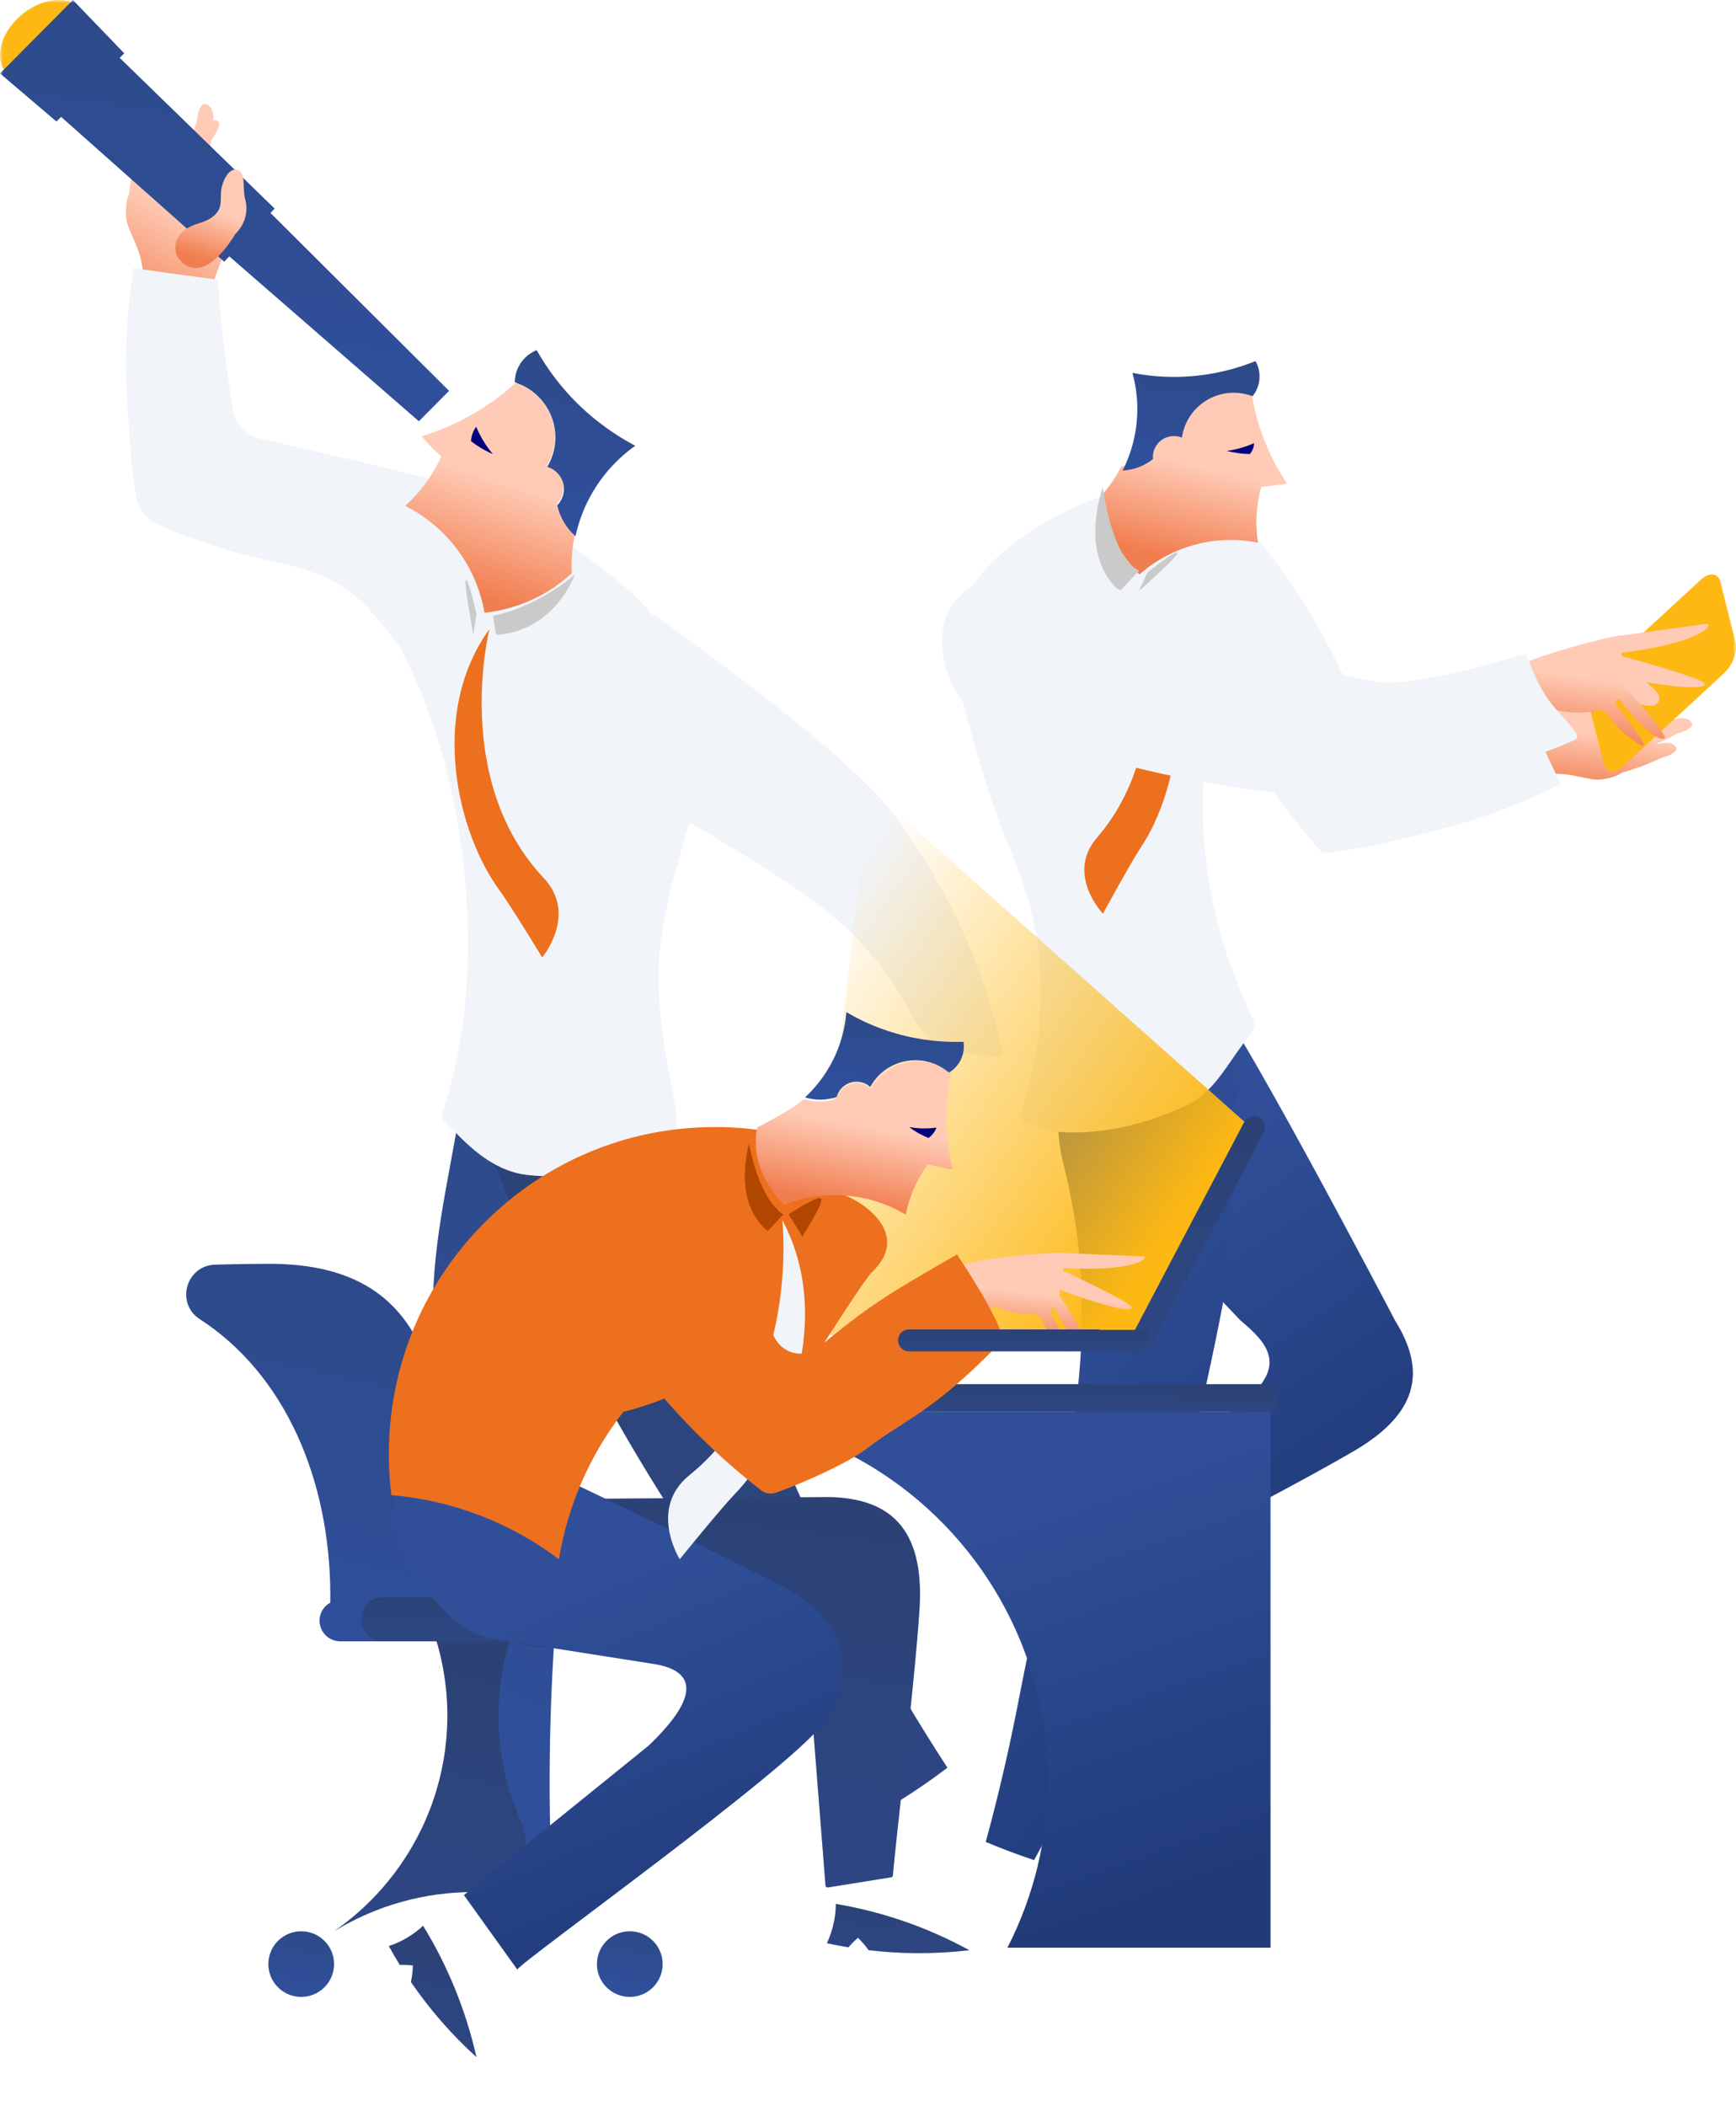 <svg width="277" height="336" viewBox="0 0 277 336" fill="none" xmlns="http://www.w3.org/2000/svg">
<mask id="mask0_873_1329" style="mask-type:luminance" maskUnits="userSpaceOnUse" x="0" y="0" width="277" height="348">
<path d="M277 0H0V347.345H277V0Z" fill="white"/>
</mask>
<g mask="url(#mask0_873_1329)">
<path d="M25.587 34.909C25.587 34.909 24.285 24.517 27.664 23.052C31.297 21.476 33.783 18.562 34.773 19.325C35.694 20.034 32.914 24.006 29.898 26.392C27.881 27.989 29.693 34.47 28.103 34.504C27.249 34.502 26.4 34.639 25.587 34.909Z" fill="url(#paint0_linear_873_1329)"/>
<path d="M23.83 21.367C24.356 21.911 24.474 23.026 24.364 24.36C24.969 21.964 25.568 20.198 25.568 20.198C25.568 20.198 25.851 16.136 27.548 17.898C29.245 19.659 26.578 27.426 26.662 29.177C26.668 29.388 26.663 29.598 26.647 29.808C28.685 29.72 30.727 29.8 32.751 30.048C33.766 31.147 34.637 32.367 35.343 33.678C35.343 33.678 39.419 33.468 36.553 38.958C32.011 47.672 31.983 57.6 31.983 57.6C31.983 57.6 23.008 46.827 22.824 43.592C22.624 40.085 20.796 37.469 20.249 35.407C19.977 34.402 20.058 31.877 20.608 30.922C20.828 28.475 21.248 26.049 21.86 23.667C21.86 23.667 22.133 19.605 23.83 21.367Z" fill="url(#paint1_linear_873_1329)"/>
<path d="M252.533 114.667C252.533 114.667 257.903 112.36 259.492 112.12C261.08 111.881 267.593 108.131 269.468 109.325C271.343 110.519 267.746 111.493 267.746 111.493C267.746 111.493 254.306 119.145 252.533 114.667Z" fill="url(#paint2_linear_873_1329)"/>
<path d="M253.515 117.818C253.515 117.818 263.452 117.195 264.177 113.81C264.959 110.171 267.206 107.356 266.304 106.576C265.469 105.847 262.293 109.118 260.638 112.33C259.532 114.476 253.147 113.949 253.415 115.416C253.578 116.207 253.612 117.018 253.515 117.818Z" fill="url(#paint3_linear_873_1329)"/>
<path d="M266.946 118.721C266.358 118.357 265.322 118.458 264.121 118.782C266.201 117.822 267.71 116.983 267.71 116.983C267.71 116.983 271.366 116.014 269.458 114.827C267.55 113.64 260.935 117.371 259.321 117.607C259.128 117.638 258.937 117.68 258.748 117.732C258.471 115.917 258.04 114.129 257.459 112.387C256.274 111.685 255.006 111.133 253.682 110.744C253.682 110.744 253.154 107.116 248.644 110.609C241.491 116.161 232.435 117.94 232.435 117.94L236.003 127.418C236.003 127.418 243.84 123.955 246.823 123.545C250.059 123.101 252.766 124.251 254.747 124.373C255.711 124.436 258.001 123.915 258.775 123.263C260.97 122.634 263.11 121.835 265.177 120.872C265.177 120.872 268.854 119.909 266.946 118.721Z" fill="url(#paint4_linear_873_1329)"/>
<path d="M249.038 125.093C238.312 130.224 233.16 131.567 222.662 134.07C218.852 134.977 214.996 135.671 211.111 136.145C207.35 131.997 203.922 127.551 200.858 122.851C197.528 117.735 194.643 112.335 192.238 106.713C187.987 96.779 189.803 72.316 191.477 76.378C191.612 76.363 191.745 76.344 191.879 76.323C203.79 87.798 212.857 101.954 218.342 117.642C228.848 115.489 233.335 115.202 243.283 112.687C244.036 114.56 248.176 123.26 249.038 125.093Z" fill="#F1F4F9"/>
<path d="M21.276 42.764C19.656 54.559 19.94 59.891 20.74 70.686C20.944 73.445 21.255 76.191 21.675 78.925C21.837 79.986 22.267 80.988 22.924 81.837C23.581 82.686 24.444 83.354 25.43 83.777C29.499 85.516 33.674 86.996 37.93 88.208C43.824 89.882 49.985 90.199 55.676 94.301C62.269 99.055 65.007 108.304 70.694 106.154C75.508 104.33 78.417 78.784 73.415 77.566C62.625 74.943 53.546 72.613 41.695 70.06C40.482 69.798 39.38 69.166 38.542 68.25C37.705 67.335 37.172 66.182 37.019 64.95C36.102 57.561 35.269 53.096 34.752 44.572C32.749 44.409 23.268 43.05 21.276 42.764Z" fill="#F1F4F9"/>
<path d="M183.099 195.096L197.923 210.624L197.948 210.647C202.685 214.637 206.621 218.837 194.662 226.255C194.59 226.298 194.521 226.346 194.454 226.398L174.01 242.779C173.976 242.806 173.948 242.84 173.927 242.879C173.907 242.918 173.894 242.961 173.891 243.005C173.887 243.049 173.893 243.094 173.907 243.135C173.923 243.177 173.945 243.215 173.975 243.247L180.554 250.371C180.603 250.425 180.668 250.459 180.739 250.47C180.811 250.48 180.883 250.465 180.945 250.427C183.602 248.839 206.609 237.003 216.165 231.39C226.995 225.026 227.193 218.033 222.616 210.679C222.616 210.679 195.102 158.052 192.548 157.966C189.471 157.85 166.225 162.011 177.788 187.674C178.038 188.214 182.684 194.661 183.099 195.096Z" fill="url(#paint5_linear_873_1329)"/>
<path d="M195.022 208.484C188.803 240.677 180.048 269.565 164.999 296.727C162.378 295.848 159.808 294.881 157.287 293.825C159.297 286.458 161.038 278.962 162.513 271.336C168.898 238.287 177.138 215.096 169.688 185.709C166.491 173.111 173.553 167.492 176.235 165.163C177.563 164.016 180.054 162.427 182.971 160.874C189.686 157.301 197.718 162.396 197.477 170.045C197.037 183.479 196.57 200.484 195.022 208.484Z" fill="url(#paint6_linear_873_1329)"/>
<path d="M175.652 79.235C186.94 75.877 198.787 77.411 200.794 88.993C201.099 90.746 201.05 92.3 200.455 93.46C200.152 94.049 199.353 96.778 199.067 97.374C189.095 118.153 189.72 141.743 199.964 162.598C200.112 162.904 200.176 163.245 200.147 163.585C200.118 163.924 199.998 164.249 199.799 164.526V164.537C199.349 165.168 198.889 165.798 198.417 166.426C195.805 169.872 193.605 174.219 189.584 176.192C181.215 180.295 173.078 181.108 167.846 180.452C166.031 180.232 164.29 179.604 162.752 178.616C163.63 174.208 165.783 168.426 165.978 161.754C166.257 152.33 165.512 146.903 162.172 137.925C161.875 137.132 161.606 136.327 161.244 135.558C159.213 131.234 154.922 118.457 152.392 106.33C149.016 90.13 171.216 80.555 175.652 79.235Z" fill="#F1F4F9"/>
<path d="M201.25 77.648C200.45 80.553 200.268 83.593 200.715 86.573C199.353 86.293 197.965 86.146 196.574 86.133C191.138 86.085 185.878 88.046 181.81 91.636C178.445 88.257 176.278 83.878 175.637 79.163C176.939 77.727 178.043 76.123 178.918 74.396C180.701 74.314 182.411 73.673 183.804 72.563C183.755 72.072 183.816 71.576 183.985 71.112C184.176 70.578 184.5 70.101 184.927 69.726C185.354 69.351 185.869 69.089 186.425 68.967C187.048 68.826 187.698 68.866 188.299 69.081C188.351 69.1 188.403 69.118 188.453 69.141C188.534 68.591 188.669 68.05 188.857 67.526C189.229 66.49 189.802 65.536 190.544 64.72C191.286 63.904 192.183 63.241 193.182 62.77C194.181 62.299 195.264 62.029 196.368 61.974C197.473 61.919 198.577 62.082 199.618 62.452L199.699 62.481C199.699 62.541 199.716 62.604 199.726 62.664C200.13 65.374 200.851 68.028 201.872 70.571C202.229 71.456 202.62 72.324 203.045 73.177C203.319 73.73 203.609 74.277 203.915 74.812C204.361 75.604 204.838 76.378 205.347 77.134C203.992 77.385 202.625 77.556 201.25 77.648Z" fill="url(#paint7_linear_873_1329)"/>
<path d="M200.688 61.737C200.498 62.271 200.218 62.77 199.862 63.211L199.805 63.189C199.77 63.118 199.736 63.048 199.704 62.982L199.728 63.166L199.648 63.137C198.616 62.767 197.522 62.605 196.427 62.66C195.333 62.714 194.26 62.984 193.269 63.454C192.279 63.924 191.39 64.585 190.655 65.4C189.919 66.214 189.351 67.166 188.983 68.2C188.797 68.723 188.662 69.262 188.582 69.811C188.533 69.789 188.481 69.77 188.429 69.751C187.834 69.537 187.19 69.497 186.573 69.638C186.022 69.76 185.511 70.02 185.087 70.395C184.665 70.769 184.344 71.245 184.154 71.778C183.987 72.241 183.926 72.736 183.975 73.226C182.594 74.333 180.899 74.973 179.133 75.055C179.36 74.606 179.572 74.142 179.77 73.671C179.865 73.447 179.954 73.222 180.04 72.997C181.339 69.604 181.764 65.939 181.278 62.339C181.149 61.376 180.954 60.423 180.696 59.486C181.687 59.676 182.677 59.825 183.667 59.931L183.814 59.945C186.184 60.185 188.573 60.181 190.943 59.933C192.988 59.719 195.012 59.323 196.988 58.752C197.79 58.523 198.583 58.264 199.365 57.974C199.691 57.854 200.015 57.73 200.337 57.6C200.687 58.224 200.899 58.917 200.96 59.63C201.02 60.344 200.928 61.062 200.688 61.737Z" fill="url(#paint8_linear_873_1329)"/>
<path d="M199.894 71.685C199.778 71.953 199.62 72.205 199.421 72.436C198.172 72.402 196.932 72.233 195.735 71.933C197.261 71.717 198.737 71.298 200.104 70.691C200.101 71.03 200.03 71.366 199.894 71.685Z" fill="#00007F"/>
<path d="M178.718 94.255L181.754 91.047C177.335 88.963 175.954 77.673 175.954 77.673C172.137 89.945 178.718 94.255 178.718 94.255Z" fill="#CACACA"/>
<path d="M181.319 95.127C181.319 95.127 188.625 117.855 175.035 133.625C169.992 139.47 175.985 145.745 175.985 145.745C175.985 145.745 180.511 137.451 182.113 135.043C188.039 126.141 191.684 107.578 181.319 95.127Z" fill="#ED701E"/>
<path d="M183.072 91.327L181.754 94.255C181.754 94.255 188.236 88.564 187.854 88.175C187.472 87.787 183.072 91.327 183.072 91.327Z" fill="#CACACA"/>
<path d="M253.495 112.242L255.886 121.835C256.253 123.302 257.658 123.469 259.026 122.209L275.099 107.387C276.466 106.116 277.278 103.917 276.912 102.447L274.52 92.857C274.155 91.39 272.749 91.221 271.38 92.482L255.31 107.292C253.939 108.564 253.129 110.775 253.495 112.242Z" fill="#FDB813"/>
<path d="M248.196 109.942C248.428 111.996 250.952 113.808 254.396 111.39C257.84 108.971 259.009 110.593 260.332 111.576C261.653 112.561 264.247 113.158 264.702 111.746C265.157 110.334 263.092 109.548 261.933 107.926C259.971 105.185 256.782 105.779 256.782 105.779C256.782 105.779 247.559 104.284 248.196 109.942Z" fill="url(#paint9_linear_873_1329)"/>
<path d="M272.47 99.491L258.518 101.406C258.253 101.258 251.95 102.768 246.896 104.423C245.401 104.914 244.015 105.415 242.927 105.89C239.033 107.457 233.756 109.983 234.21 112.022C234.906 115.123 244.166 120.436 244.166 120.436L244.463 119.662C244.463 119.662 245.902 115.645 247.698 113.108C248.853 113.45 250.048 113.635 251.251 113.66C253.102 113.707 254.516 113.529 255.59 113.209C256.254 113.677 256.82 114.272 257.254 114.96C258.12 116.424 261.902 119.309 262.331 118.942C262.651 118.667 259.342 114.334 257.65 112.163C257.888 111.959 258.101 111.726 258.28 111.468L258.613 111.89C264.184 118.952 265.641 117.791 265.641 117.791C266.174 117.237 259.346 109.62 259.346 109.62C259.346 109.62 259.169 109.487 258.905 109.298C258.899 109.086 258.877 108.874 258.839 108.664C258.814 108.493 258.796 108.32 258.787 108.146C268.941 110.087 273.088 109.886 271.741 108.842C270.592 107.958 262.251 105.605 258.752 104.643C258.752 104.47 258.752 104.297 258.752 104.127C270.623 102.687 273.383 99.903 272.47 99.491Z" fill="url(#paint10_linear_873_1329)"/>
<path d="M154.792 113.131C164.444 119.074 193.079 126.32 207.11 126.53C227.649 126.86 242.446 121.886 251.258 118.051C251.349 118.01 251.43 117.949 251.495 117.874C251.56 117.798 251.608 117.71 251.634 117.614C251.661 117.519 251.666 117.418 251.65 117.319C251.634 117.221 251.596 117.128 251.54 117.046C250.659 115.704 249.292 114.251 247.967 112.771C245.305 109.809 243.576 104.332 243.576 104.332C243.576 104.332 240.729 105.037 240.574 105.084C238.645 105.661 225.092 109.637 219.804 108.791C201.624 105.885 175.469 90.253 165.594 90.776C142.723 91.999 151.32 110.994 154.792 113.131Z" fill="#F1F4F9"/>
<path d="M31.231 36.654C31.231 36.654 32.645 30.298 32.559 28.519C32.474 26.74 35.259 18.827 33.489 17.033C31.718 15.239 31.411 19.373 31.411 19.373C31.411 19.373 25.738 35.667 31.231 36.654Z" fill="url(#paint11_linear_873_1329)"/>
<path d="M69.098 207.235C68.449 240.219 72.546 272.065 80.695 301.964C83.185 301.651 85.652 301.242 88.094 300.736C87.724 293.064 87.615 285.323 87.766 277.512C88.497 240.583 95.118 205.311 106.606 172.8C100.546 174.218 94.333 174.865 88.112 174.725C82.426 174.599 79.281 174.317 73.951 172.963C72.554 184.354 69.331 195.468 69.098 207.235Z" fill="url(#paint12_linear_873_1329)"/>
<path d="M74.274 173.11C89.543 217.249 113.496 256.233 143.724 287.127C146.272 285.534 148.754 283.819 151.17 281.984C130.415 250.13 114.979 213.322 106.359 173.375C106.341 173.281 106.305 173.192 106.252 173.113C106.199 173.034 106.131 172.967 106.052 172.915C105.973 172.863 105.883 172.827 105.79 172.811C105.697 172.794 105.602 172.797 105.509 172.818C99.712 174.246 93.754 174.901 87.787 174.768C83.239 174.671 78.712 174.116 74.274 173.11Z" fill="url(#paint13_linear_873_1329)"/>
<path d="M74.274 173.11C89.543 217.249 113.496 256.233 143.724 287.127C146.272 285.534 148.754 283.819 151.17 281.984C130.415 250.13 114.979 213.322 106.359 173.375C106.341 173.281 106.305 173.192 106.252 173.113C106.199 173.034 106.131 172.967 106.052 172.915C105.973 172.863 105.883 172.827 105.79 172.811C105.697 172.794 105.602 172.797 105.509 172.818C99.712 174.246 93.754 174.901 87.787 174.768C83.239 174.671 78.712 174.116 74.274 173.11Z" fill="#242424" fill-opacity="0.2"/>
<path d="M10.812 10.486C14.045 7.6 14.954 3.496 12.843 1.32C10.732 -0.857 6.401 -0.282 3.169 2.604C-0.064 5.49 -0.973 9.595 1.138 11.771C3.249 13.948 7.58 13.373 10.812 10.486Z" fill="#FDB813"/>
<path d="M71.653 62.347L43.157 33.972L43.821 33.272L19.1 9.23L19.824 8.502L11.634 0L0 11.719L9.01 19.385L9.749 18.641L35.776 41.749L36.588 40.895L66.834 67.2L71.653 62.347Z" fill="url(#paint14_linear_873_1329)"/>
<path d="M68.652 77.673C68.631 77.709 59.136 95.746 62.94 101.437C63.317 101.999 64.507 104.646 64.813 105.246C74.479 124.29 78.303 155.437 70.462 177.827C70.223 178.506 72.225 180.163 72.778 180.737C75.833 183.929 79.523 186.891 84.055 187.419C96.636 188.886 99.684 182.491 104.896 181.202C107.943 180.451 108.005 180.557 108.005 180.557C108.097 176.268 106.988 173.444 105.99 166.689C104.582 157.151 104.687 151.55 106.99 142.034C107.193 141.195 107.41 140.357 107.643 139.519C108.352 136.973 109.296 133.486 110.407 129.755C114.311 116.628 110.139 102.399 99.665 93.589C82.229 78.934 71.68 78.094 68.652 77.673Z" fill="#F1F4F9"/>
<path d="M79.163 101.236L78.644 98.242C86.159 96.665 91.751 91.636 91.751 91.636C87.581 101.474 79.163 101.236 79.163 101.236Z" fill="#CACACA"/>
<path d="M78.091 100.364C78.091 100.364 72.028 124.444 86.759 140.061C92.231 145.859 86.516 152.727 86.516 152.727C86.516 152.727 81.425 144.351 79.654 141.948C73.113 133.027 68.304 113.923 78.091 100.364Z" fill="#ED701E"/>
<path d="M76.022 97.956L75.529 101.236C75.529 101.236 73.914 92.63 74.349 92.511C74.784 92.391 76.022 97.956 76.022 97.956Z" fill="#CACACA"/>
<path d="M70.391 72.816C69.061 75.802 67.11 78.484 64.662 80.689C66.02 81.378 67.308 82.193 68.507 83.124C73.187 86.762 76.324 91.972 77.311 97.746C82.533 97.182 87.426 94.965 91.246 91.43C91.13 89.337 91.3 87.24 91.751 85.192C90.285 83.915 89.268 82.216 88.847 80.34C89.232 79.957 89.526 79.496 89.706 78.988C89.911 78.408 89.963 77.786 89.856 77.181C89.749 76.576 89.487 76.008 89.095 75.529C88.66 74.994 88.08 74.59 87.421 74.365C87.364 74.344 87.308 74.326 87.249 74.311C87.562 73.793 87.822 73.246 88.023 72.678C88.834 70.408 88.691 67.914 87.627 65.747C86.561 63.579 84.662 61.915 82.346 61.12L82.257 61.091L82.108 61.226C79.881 63.232 77.423 64.976 74.784 66.425C73.867 66.928 72.93 67.395 71.975 67.825C71.356 68.102 70.73 68.364 70.098 68.611C69.166 68.975 68.22 69.302 67.261 69.592C68.239 70.726 69.283 71.803 70.391 72.816Z" fill="url(#paint15_linear_873_1329)"/>
<path d="M82.453 59.166C82.243 59.755 82.137 60.375 82.139 60.999L82.205 61.022L82.44 60.91L82.29 61.05L82.38 61.08C83.534 61.479 84.597 62.099 85.509 62.906C86.421 63.712 87.164 64.688 87.694 65.778C88.225 66.868 88.533 68.05 88.602 69.258C88.671 70.466 88.498 71.676 88.094 72.818C87.891 73.395 87.63 73.95 87.315 74.475C87.374 74.491 87.431 74.509 87.487 74.53C88.151 74.759 88.734 75.169 89.171 75.713C89.564 76.201 89.826 76.779 89.931 77.393C90.037 78.008 89.982 78.639 89.773 79.227C89.592 79.743 89.297 80.212 88.909 80.6C89.334 82.506 90.356 84.231 91.831 85.527C91.951 84.985 92.087 84.442 92.245 83.899C92.322 83.641 92.401 83.386 92.484 83.132C93.73 79.326 95.923 75.891 98.864 73.145C99.65 72.411 100.485 71.729 101.363 71.105C100.367 70.581 99.404 70.018 98.475 69.415L98.337 69.327C96.109 67.89 94.036 66.232 92.149 64.378C90.525 62.774 89.046 61.031 87.731 59.17C87.195 58.418 86.689 57.644 86.214 56.847C86.012 56.52 85.819 56.19 85.631 55.855C84.893 56.15 84.228 56.599 83.679 57.17C83.131 57.741 82.713 58.422 82.453 59.166Z" fill="url(#paint16_linear_873_1329)"/>
<path d="M75.372 69.246C75.247 69.606 75.172 69.982 75.148 70.364C76.222 71.208 77.397 71.905 78.644 72.436C77.539 71.139 76.641 69.665 75.984 68.073C75.72 68.426 75.513 68.823 75.372 69.246Z" fill="#00007F"/>
<path d="M105.053 98.498C107.284 100.274 135.141 119.772 142.76 130.105C153.897 145.222 158.063 158.981 159.894 167.657C159.913 167.747 159.913 167.84 159.893 167.93C159.872 168.02 159.832 168.105 159.775 168.178C159.718 168.251 159.646 168.31 159.563 168.352C159.481 168.393 159.39 168.416 159.297 168.42C157.826 168.499 156.031 168.281 154.229 168.103C152.415 167.923 150.675 167.292 149.17 166.266C147.665 165.241 146.442 163.855 145.614 162.235L145.513 162.038C143.125 157.35 140.033 153.055 136.343 149.3C124.542 137.356 98.433 126.848 94.223 118.825C83.365 98.17 102.155 96.196 105.053 98.498Z" fill="#F1F4F9"/>
<path d="M28.785 41.603C27.333 40.088 27.53 36.885 31.611 35.662C35.692 34.44 35.177 32.461 35.255 30.762C35.333 29.062 36.523 26.585 37.923 27.132C39.323 27.678 38.609 29.846 39.132 31.826C40.017 35.173 37.519 37.36 37.519 37.36C37.519 37.36 32.789 45.775 28.785 41.603Z" fill="url(#paint17_linear_873_1329)"/>
<path d="M127.577 212.946L181.178 212.901L199.23 179.532L138.624 125.673L134.323 164.757L127.577 212.946Z" fill="url(#paint18_linear_873_1329)"/>
<path d="M83.192 290.724C85.548 295.969 81.615 301.846 75.819 301.815H75.588C67.716 301.804 59.996 303.971 53.303 308.073C60.704 302.936 66.256 295.595 69.15 287.119C72.044 278.643 72.13 269.474 69.395 260.946H81.543C78.406 270.739 78.993 281.329 83.192 290.724Z" fill="url(#paint19_linear_873_1329)"/>
<path d="M83.192 290.724C85.548 295.969 81.615 301.846 75.819 301.815H75.588C67.716 301.804 59.996 303.971 53.303 308.073C60.704 302.936 66.256 295.595 69.15 287.119C72.044 278.643 72.13 269.474 69.395 260.946H81.543C78.406 270.739 78.993 281.329 83.192 290.724Z" fill="#242424" fill-opacity="0.2"/>
<path d="M71.653 251.505C71.653 252.756 71.606 254.002 71.513 255.243C71.349 257.453 71.038 259.649 70.58 261.818H54.288C53.635 261.818 52.996 261.625 52.453 261.264C51.91 260.902 51.487 260.388 51.237 259.788C50.988 259.188 50.922 258.527 51.05 257.889C51.177 257.252 51.492 256.666 51.954 256.207C52.175 255.987 52.425 255.8 52.698 255.649C52.698 255.323 52.71 254.993 52.71 254.663C52.71 235.878 45.376 219.167 31.882 210.435C27.97 207.904 29.675 201.867 34.34 201.738C37.996 201.636 41.142 201.6 42.986 201.6C70.683 201.598 71.653 223.942 71.653 251.505Z" fill="url(#paint20_linear_873_1329)"/>
<path d="M110.101 258.325C110.101 258.784 110.016 259.238 109.852 259.662C109.687 260.086 109.446 260.47 109.142 260.795C108.837 261.119 108.476 261.376 108.078 261.552C107.681 261.728 107.254 261.818 106.824 261.818H60.947C60.299 261.817 59.666 261.612 59.127 261.228C58.589 260.844 58.169 260.299 57.921 259.662C57.673 259.023 57.608 258.322 57.735 257.645C57.861 256.967 58.173 256.346 58.63 255.857C58.85 255.623 59.099 255.424 59.37 255.266C59.853 254.983 60.396 254.836 60.947 254.836H106.824C107.692 254.836 108.526 255.204 109.14 255.858C109.755 256.513 110.1 257.4 110.101 258.325Z" fill="url(#paint21_linear_873_1329)"/>
<path d="M110.101 258.325C110.101 258.784 110.016 259.238 109.852 259.662C109.687 260.086 109.446 260.47 109.142 260.795C108.837 261.119 108.476 261.376 108.078 261.552C107.681 261.728 107.254 261.818 106.824 261.818H60.947C60.299 261.817 59.666 261.612 59.127 261.228C58.589 260.844 58.169 260.299 57.921 259.662C57.673 259.023 57.608 258.322 57.735 257.645C57.861 256.967 58.173 256.346 58.63 255.857C58.85 255.623 59.099 255.424 59.37 255.266C59.853 254.983 60.396 254.836 60.947 254.836H106.824C107.692 254.836 108.526 255.204 109.14 255.858C109.755 256.513 110.1 257.4 110.101 258.325Z" fill="#242424" fill-opacity="0.2"/>
<path d="M100.489 318.545C103.384 318.545 105.732 316.201 105.732 313.31C105.732 310.417 103.384 308.073 100.489 308.073C97.593 308.073 95.246 310.417 95.246 313.31C95.246 316.201 97.593 318.545 100.489 318.545Z" fill="url(#paint22_linear_873_1329)"/>
<path d="M48.06 318.545C50.956 318.545 53.303 316.201 53.303 313.31C53.303 310.417 50.956 308.073 48.06 308.073C45.164 308.073 42.817 310.417 42.817 313.31C42.817 316.201 45.164 318.545 48.06 318.545Z" fill="url(#paint23_linear_873_1329)"/>
<path d="M95.545 262.601L117.842 260.632H117.877C124.158 258.793 130.138 257.781 129.532 272.749C129.527 272.837 129.527 272.927 129.532 273.015L131.72 300.781C131.724 300.826 131.737 300.872 131.759 300.913C131.781 300.954 131.811 300.99 131.847 301.019C131.884 301.047 131.926 301.069 131.97 301.081C132.015 301.092 132.062 301.094 132.108 301.086L142.199 299.463C142.275 299.451 142.344 299.413 142.396 299.356C142.447 299.299 142.479 299.226 142.483 299.15C142.668 295.86 145.961 268.514 146.72 256.734C147.578 243.391 141.606 239.083 132.489 238.808L92.087 239.101C87.197 238.955 70.379 232.125 68.785 234.328C66.866 236.985 56.747 257.867 85.941 262.763C86.56 262.863 94.922 262.713 95.545 262.601Z" fill="url(#paint24_linear_873_1329)"/>
<path d="M95.545 262.601L117.842 260.632H117.877C124.158 258.793 130.138 257.781 129.532 272.749C129.527 272.837 129.527 272.927 129.532 273.015L131.72 300.781C131.724 300.826 131.737 300.872 131.759 300.913C131.781 300.954 131.811 300.99 131.847 301.019C131.884 301.047 131.926 301.069 131.97 301.081C132.015 301.092 132.062 301.094 132.108 301.086L142.199 299.463C142.275 299.451 142.344 299.413 142.396 299.356C142.447 299.299 142.479 299.226 142.483 299.15C142.668 295.86 145.961 268.514 146.72 256.734C147.578 243.391 141.606 239.083 132.489 238.808L92.087 239.101C87.197 238.955 70.379 232.125 68.785 234.328C66.866 236.985 56.747 257.867 85.941 262.763C86.56 262.863 94.922 262.713 95.545 262.601Z" fill="#242424" fill-opacity="0.2"/>
<path d="M135.37 190.905C130.995 188.837 123.378 191.773 122.173 198.683C118.736 218.414 117.984 232.434 116.218 237.382C117.945 236.097 136.947 205.002 139.149 202.911C144.576 197.764 139.743 192.972 135.37 190.905Z" fill="#ED701E"/>
<path d="M124.942 253.064C124.942 253.064 85.236 233.098 82.5 232.732C74.557 231.672 64.068 231.191 63.003 239.108C61.938 247.024 70.702 260.343 78.643 261.403C78.992 261.45 104.27 265.429 104.27 265.429C110.254 266.35 112.501 269.875 103.457 278.492L74.02 302.3L82.542 314.182C83.056 312.951 125.807 282.41 131.324 274.919C138.569 265.085 132.454 256.823 124.942 253.064Z" fill="url(#paint25_linear_873_1329)"/>
<path d="M134.568 183.998C133.891 192.328 130.971 200.316 126.118 207.11C119.679 216.154 110.219 222.58 99.456 225.22C94.126 232.071 90.594 240.153 89.186 248.727C81.408 242.865 72.141 239.321 62.447 238.502C62.176 236.331 62.041 234.145 62.041 231.956C62.038 227.67 62.56 223.4 63.596 219.241C69.256 196.573 89.7 179.782 114.054 179.782C121.107 179.772 128.087 181.206 134.568 183.998Z" fill="#ED701E"/>
<path d="M124.827 194.618C124.827 194.618 127.815 220.918 110.006 235.315C103.396 240.659 108.459 248.727 108.459 248.727C108.459 248.727 115.033 240.615 117.255 238.319C125.438 229.833 133.245 210.339 124.827 194.618Z" fill="#F1F4F9"/>
<path d="M148.04 185.718C146.307 188.125 145.108 190.859 144.516 193.745C143.335 193.04 142.089 192.446 140.791 191.974C135.726 190.135 130.143 190.197 125.122 192.152C121.883 188.908 119.844 184.392 120.841 179.857C122.514 178.982 126.829 176.665 128.262 175.336C129.957 175.85 131.775 175.826 133.454 175.265C133.577 174.794 133.804 174.355 134.119 173.98C134.48 173.553 134.945 173.222 135.471 173.018C135.998 172.814 136.569 172.743 137.131 172.814C137.753 172.894 138.34 173.145 138.824 173.537C138.867 173.571 138.909 173.606 138.949 173.643C139.211 173.164 139.521 172.71 139.875 172.292C141.288 170.614 143.322 169.555 145.533 169.347C147.743 169.138 149.947 169.798 151.66 171.18L151.726 171.235C151.713 171.293 151.701 171.351 151.69 171.41C151.149 174.036 150.923 176.714 151.017 179.39C151.048 180.323 151.119 181.251 151.228 182.174C151.3 182.775 151.385 183.372 151.489 183.967C151.637 184.842 151.822 185.71 152.044 186.574C150.693 186.366 149.356 186.08 148.04 185.718Z" fill="url(#paint26_linear_873_1329)"/>
<path d="M152.656 170.044C152.307 170.465 151.888 170.826 151.418 171.11L151.37 171.07C151.37 170.994 151.356 170.92 151.348 170.845L151.311 171.02L151.247 170.967C149.577 169.607 147.43 168.958 145.277 169.164C143.123 169.368 141.14 170.411 139.765 172.061C139.42 172.473 139.118 172.919 138.863 173.39C138.824 173.353 138.782 173.318 138.741 173.286C138.27 172.9 137.698 172.653 137.091 172.574C136.544 172.505 135.988 172.574 135.474 172.775C134.962 172.976 134.509 173.302 134.157 173.722C133.849 174.091 133.628 174.523 133.509 174.986C131.873 175.537 130.102 175.562 128.451 175.056C128.81 174.721 129.159 174.374 129.497 174.012C129.658 173.838 129.815 173.663 129.969 173.488C132.287 170.837 133.891 167.654 134.636 164.229C134.836 163.315 134.974 162.388 135.049 161.455C135.894 161.952 136.756 162.411 137.631 162.831L137.763 162.892C139.863 163.887 142.061 164.667 144.321 165.219C146.274 165.696 148.264 166.001 150.271 166.13C151.086 166.185 151.901 166.21 152.713 166.205C153.054 166.205 153.392 166.205 153.731 166.186C153.841 166.867 153.802 167.564 153.616 168.23C153.431 168.895 153.103 169.514 152.656 170.044Z" fill="url(#paint27_linear_873_1329)"/>
<path d="M148.857 180.866C148.651 181.118 148.413 181.342 148.147 181.527C147.046 181.084 146.006 180.497 145.054 179.782C146.497 180.046 147.971 180.075 149.423 179.867C149.291 180.231 149.1 180.568 148.857 180.866Z" fill="#00007F"/>
<path d="M182.517 200.425L169.911 199.899C169.701 199.731 163.904 200.049 159.187 200.684C157.791 200.871 156.491 201.094 155.457 201.325C151.773 202.065 146.722 203.412 146.802 205.228C146.926 208 154.252 213.998 154.252 213.998L154.636 213.381C154.636 213.381 156.538 210.16 158.521 208.267C159.486 208.74 160.511 209.085 161.57 209.293C163.194 209.623 164.466 209.688 165.466 209.581C165.977 210.085 166.382 210.683 166.656 211.341C167.189 212.732 170.065 215.797 170.501 215.549C170.829 215.362 168.595 211.13 167.445 209.002C167.692 208.866 167.919 208.698 168.121 208.505C168.192 208.638 168.268 208.778 168.347 208.916C172.143 215.845 173.612 215.079 173.612 215.079C174.169 214.684 169.353 207.085 169.353 207.085C169.353 207.085 169.219 206.943 169.015 206.74C169.044 206.556 169.058 206.37 169.059 206.183C169.063 206.031 169.074 205.88 169.095 205.729C177.741 208.973 181.433 209.445 180.405 208.341C179.532 207.404 172.55 204.086 169.615 202.716C169.643 202.565 169.67 202.417 169.695 202.272C180.389 202.882 183.262 200.922 182.517 200.425Z" fill="url(#paint28_linear_873_1329)"/>
<path d="M76.022 328.145C72.1 324.595 68.592 320.576 65.57 316.173C65.749 315.304 65.857 314.42 65.893 313.531C65.195 313.449 64.492 313.417 63.789 313.436C63.178 312.444 62.595 311.444 62.041 310.437C64.062 309.771 65.925 308.668 67.508 307.2C71.461 313.631 74.34 320.713 76.022 328.145Z" fill="url(#paint29_linear_873_1329)"/>
<path d="M76.022 328.145C72.1 324.595 68.592 320.576 65.57 316.173C65.749 315.304 65.857 314.42 65.893 313.531C65.195 313.449 64.492 313.417 63.789 313.436C63.178 312.444 62.595 311.444 62.041 310.437C64.062 309.771 65.925 308.668 67.508 307.2C71.461 313.631 74.34 320.713 76.022 328.145Z" fill="#242424" fill-opacity="0.2"/>
<path d="M154.666 311.098C151.874 311.424 149.063 311.58 146.251 311.562C143.698 311.549 141.148 311.392 138.612 311.095C138.098 310.386 137.524 309.722 136.897 309.109C136.35 309.582 135.839 310.092 135.365 310.636C134.216 310.445 133.076 310.225 131.946 309.978C132.482 308.829 132.873 307.62 133.109 306.377C133.274 305.497 133.363 304.604 133.373 303.709C140.841 304.966 148.041 307.464 154.666 311.098Z" fill="url(#paint30_linear_873_1329)"/>
<path d="M154.666 311.098C151.874 311.424 149.063 311.58 146.251 311.562C143.698 311.549 141.148 311.392 138.612 311.095C138.098 310.386 137.524 309.722 136.897 309.109C136.35 309.582 135.839 310.092 135.365 310.636C134.216 310.445 133.076 310.225 131.946 309.978C132.482 308.829 132.873 307.62 133.109 306.377C133.274 305.497 133.363 304.604 133.373 303.709C140.841 304.966 148.041 307.464 154.666 311.098Z" fill="#242424" fill-opacity="0.2"/>
<path d="M203.599 225.164H116.055C114.939 225.164 113.869 224.703 113.081 223.885C112.292 223.067 111.849 221.957 111.849 220.8H203.591L203.599 225.164Z" fill="url(#paint31_linear_873_1329)"/>
<path d="M203.599 225.164H116.055C114.939 225.164 113.869 224.703 113.081 223.885C112.292 223.067 111.849 221.957 111.849 220.8H203.591L203.599 225.164Z" fill="#242424" fill-opacity="0.2"/>
<path d="M109.227 225.164V225.517C141.271 225.726 167.182 251.818 167.182 283.978C167.195 293.269 164.988 302.429 160.746 310.691H202.725V225.164H109.227Z" fill="url(#paint32_linear_873_1329)"/>
<path d="M122.534 196.364L124.956 193.742C120.819 190.792 119.528 182.4 119.528 182.4C116.926 192.754 122.534 196.364 122.534 196.364Z" fill="#B14600"/>
<path d="M125.83 193.705L128.024 197.236C128.024 197.236 131.647 191.637 130.994 191.176C130.341 190.714 125.83 193.705 125.83 193.705Z" fill="#B14600"/>
<path d="M159.816 213.968C148.599 225.513 145.152 225.886 138.1 231.215C135.145 233.448 128.042 236.63 123.796 238.113C123.401 238.252 122.978 238.289 122.564 238.221C122.151 238.154 121.761 237.983 121.432 237.726C117.177 234.415 113.171 230.795 109.449 226.895C105.062 222.298 101.086 217.325 97.563 212.037C93.929 206.584 81.713 194.868 90.493 189.395C115.369 173.888 117.473 203.793 123.856 213.817C124.203 214.361 124.661 214.825 125.2 215.18C125.738 215.535 126.346 215.772 126.982 215.875C127.619 215.979 128.27 215.947 128.893 215.783C129.516 215.617 130.098 215.322 130.6 214.917C138.591 208.428 140.579 207.055 152.704 200.106C155.293 203.956 160.676 212.651 159.816 213.968Z" fill="#ED701E"/>
<path d="M180.939 216.226C180.527 216.004 180.219 215.626 180.083 215.176C179.947 214.724 179.993 214.238 180.212 213.821L198.536 178.976C198.645 178.77 198.793 178.588 198.972 178.439C199.151 178.291 199.357 178.18 199.578 178.113C199.8 178.045 200.032 178.022 200.262 178.045C200.492 178.068 200.716 178.137 200.919 178.248C201.331 178.469 201.639 178.847 201.775 179.298C201.911 179.748 201.865 180.235 201.647 180.651L183.322 215.496C183.213 215.702 183.065 215.884 182.886 216.033C182.707 216.181 182.502 216.292 182.28 216.359C182.059 216.428 181.827 216.451 181.597 216.428C181.367 216.405 181.143 216.336 180.939 216.226Z" fill="url(#paint33_linear_873_1329)"/>
<path d="M180.939 216.226C180.527 216.004 180.219 215.626 180.083 215.176C179.947 214.724 179.993 214.238 180.212 213.821L198.536 178.976C198.645 178.77 198.793 178.588 198.972 178.439C199.151 178.291 199.357 178.18 199.578 178.113C199.8 178.045 200.032 178.022 200.262 178.045C200.492 178.068 200.716 178.137 200.919 178.248C201.331 178.469 201.639 178.847 201.775 179.298C201.911 179.748 201.865 180.235 201.647 180.651L183.322 215.496C183.213 215.702 183.065 215.884 182.886 216.033C182.707 216.181 182.502 216.292 182.28 216.359C182.059 216.428 181.827 216.451 181.597 216.428C181.367 216.405 181.143 216.336 180.939 216.226Z" fill="#242424" fill-opacity="0.2"/>
<path d="M175.415 212.147V212.073H145.021C144.566 212.073 144.13 212.257 143.808 212.584C143.486 212.912 143.306 213.355 143.306 213.818C143.306 214.281 143.486 214.725 143.808 215.052C144.13 215.379 144.566 215.564 145.021 215.564H180.344C180.63 215.564 180.911 215.491 181.162 215.352C181.414 215.212 181.627 215.011 181.782 214.767C182.113 214.714 182.421 214.562 182.668 214.332C182.915 214.102 183.091 213.804 183.173 213.473L183.501 212.147H175.415Z" fill="url(#paint34_linear_873_1329)"/>
<path d="M175.415 212.147V212.073H145.021C144.566 212.073 144.13 212.257 143.808 212.584C143.486 212.912 143.306 213.355 143.306 213.818C143.306 214.281 143.486 214.725 143.808 215.052C144.13 215.379 144.566 215.564 145.021 215.564H180.344C180.63 215.564 180.911 215.491 181.162 215.352C181.414 215.212 181.627 215.011 181.782 214.767C182.113 214.714 182.421 214.562 182.668 214.332C182.915 214.102 183.091 213.804 183.173 213.473L183.501 212.147H175.415Z" fill="#242424" fill-opacity="0.2"/>
</g>
<defs>
<linearGradient id="paint0_linear_873_1329" x1="25.932" y1="32.298" x2="28.759" y2="25.028" gradientUnits="userSpaceOnUse">
<stop stop-color="#F17E50"/>
<stop offset="1" stop-color="#FFCBB6"/>
</linearGradient>
<linearGradient id="paint1_linear_873_1329" x1="21.174" y1="50.929" x2="30.174" y2="34.458" gradientUnits="userSpaceOnUse">
<stop stop-color="#F17E50"/>
<stop offset="1" stop-color="#FFCBB6"/>
</linearGradient>
<linearGradient id="paint2_linear_873_1329" x1="253.757" y1="107.596" x2="266.493" y2="118.394" gradientUnits="userSpaceOnUse">
<stop stop-color="#020249"/>
<stop offset="1" stop-color="#3B73FF"/>
</linearGradient>
<linearGradient id="paint3_linear_873_1329" x1="260.412" y1="157.324" x2="258.631" y2="108.406" gradientUnits="userSpaceOnUse">
<stop stop-color="#020249"/>
<stop offset="0.22" stop-color="#03044C"/>
<stop offset="0.37" stop-color="#060955"/>
<stop offset="0.5" stop-color="#0B1364"/>
<stop offset="0.62" stop-color="#11217A"/>
<stop offset="0.73" stop-color="#1A3297"/>
<stop offset="0.84" stop-color="#2548B9"/>
<stop offset="0.94" stop-color="#3261E2"/>
<stop offset="1" stop-color="#3B73FF"/>
</linearGradient>
<linearGradient id="paint4_linear_873_1329" x1="234.749" y1="124.373" x2="235.866" y2="114.738" gradientUnits="userSpaceOnUse">
<stop stop-color="#F17E50"/>
<stop offset="1" stop-color="#FFCBB6"/>
</linearGradient>
<linearGradient id="paint5_linear_873_1329" x1="209.125" y1="245.455" x2="175.031" y2="195.813" gradientUnits="userSpaceOnUse">
<stop stop-color="#213B7A"/>
<stop offset="1" stop-color="#304F98"/>
</linearGradient>
<linearGradient id="paint6_linear_873_1329" x1="184.758" y1="289.296" x2="132.513" y2="249.253" gradientUnits="userSpaceOnUse">
<stop stop-color="#213B7A"/>
<stop offset="1" stop-color="#304F98"/>
</linearGradient>
<linearGradient id="paint7_linear_873_1329" x1="177.466" y1="86.706" x2="181.021" y2="71.741" gradientUnits="userSpaceOnUse">
<stop stop-color="#F17E50"/>
<stop offset="1" stop-color="#FFCBB6"/>
</linearGradient>
<linearGradient id="paint8_linear_873_1329" x1="182.074" y1="74.561" x2="184.17" y2="57.505" gradientUnits="userSpaceOnUse">
<stop stop-color="#2F509D"/>
<stop offset="1" stop-color="#2E4A8A"/>
</linearGradient>
<linearGradient id="paint9_linear_873_1329" x1="248.951" y1="108.287" x2="254.788" y2="105.272" gradientUnits="userSpaceOnUse">
<stop stop-color="#F17E50"/>
<stop offset="1" stop-color="#FFCBB6"/>
</linearGradient>
<linearGradient id="paint10_linear_873_1329" x1="236.55" y1="116.955" x2="237.972" y2="105.98" gradientUnits="userSpaceOnUse">
<stop stop-color="#F17E50"/>
<stop offset="1" stop-color="#FFCBB6"/>
</linearGradient>
<linearGradient id="paint11_linear_873_1329" x1="29.159" y1="33.319" x2="34.483" y2="27.473" gradientUnits="userSpaceOnUse">
<stop stop-color="#F17E50"/>
<stop offset="1" stop-color="#FFCBB6"/>
</linearGradient>
<linearGradient id="paint12_linear_873_1329" x1="74.091" y1="298.308" x2="127.035" y2="198.183" gradientUnits="userSpaceOnUse">
<stop stop-color="#2F509D"/>
<stop offset="1" stop-color="#2E4A8A"/>
</linearGradient>
<linearGradient id="paint13_linear_873_1329" x1="84.628" y1="283.892" x2="109.274" y2="176.124" gradientUnits="userSpaceOnUse">
<stop stop-color="#2F509D"/>
<stop offset="1" stop-color="#2E4A8A"/>
</linearGradient>
<linearGradient id="paint14_linear_873_1329" x1="9.647" y1="65.298" x2="19.068" y2="-0" gradientUnits="userSpaceOnUse">
<stop stop-color="#2F509D"/>
<stop offset="1" stop-color="#2E4A8A"/>
</linearGradient>
<linearGradient id="paint15_linear_873_1329" x1="66.33" y1="91.654" x2="72.026" y2="73.958" gradientUnits="userSpaceOnUse">
<stop stop-color="#F17E50"/>
<stop offset="1" stop-color="#FFCBB6"/>
</linearGradient>
<linearGradient id="paint16_linear_873_1329" x1="84.727" y1="84.688" x2="91.343" y2="56.825" gradientUnits="userSpaceOnUse">
<stop stop-color="#2F509D"/>
<stop offset="1" stop-color="#2E4A8A"/>
</linearGradient>
<linearGradient id="paint17_linear_873_1329" x1="28.662" y1="40.153" x2="31.146" y2="32.601" gradientUnits="userSpaceOnUse">
<stop stop-color="#F17E50"/>
<stop offset="1" stop-color="#FFCBB6"/>
</linearGradient>
<linearGradient id="paint18_linear_873_1329" x1="132.771" y1="143.754" x2="193.586" y2="186.705" gradientUnits="userSpaceOnUse">
<stop stop-color="#FDB813" stop-opacity="0"/>
<stop offset="1" stop-color="#FDB813"/>
</linearGradient>
<linearGradient id="paint19_linear_873_1329" x1="57.42" y1="306.739" x2="67.912" y2="262.479" gradientUnits="userSpaceOnUse">
<stop stop-color="#2F509D"/>
<stop offset="1" stop-color="#2E4A8A"/>
</linearGradient>
<linearGradient id="paint20_linear_873_1329" x1="35.357" y1="260.115" x2="47.935" y2="203.16" gradientUnits="userSpaceOnUse">
<stop stop-color="#2F509D"/>
<stop offset="1" stop-color="#2E4A8A"/>
</linearGradient>
<linearGradient id="paint21_linear_873_1329" x1="64.731" y1="261.62" x2="64.873" y2="254.698" gradientUnits="userSpaceOnUse">
<stop stop-color="#2F509D"/>
<stop offset="1" stop-color="#2E4A8A"/>
</linearGradient>
<linearGradient id="paint22_linear_873_1329" x1="96.657" y1="318.249" x2="98.216" y2="308.101" gradientUnits="userSpaceOnUse">
<stop stop-color="#2F509D"/>
<stop offset="1" stop-color="#2E4A8A"/>
</linearGradient>
<linearGradient id="paint23_linear_873_1329" x1="44.229" y1="318.249" x2="45.788" y2="308.101" gradientUnits="userSpaceOnUse">
<stop stop-color="#2F509D"/>
<stop offset="1" stop-color="#2E4A8A"/>
</linearGradient>
<linearGradient id="paint24_linear_873_1329" x1="76.478" y1="299.189" x2="84.822" y2="233.592" gradientUnits="userSpaceOnUse">
<stop stop-color="#2F509D"/>
<stop offset="1" stop-color="#2E4A8A"/>
</linearGradient>
<linearGradient id="paint25_linear_873_1329" x1="111.886" y1="309.733" x2="88.069" y2="255.382" gradientUnits="userSpaceOnUse">
<stop stop-color="#213B7A"/>
<stop offset="1" stop-color="#304F98"/>
</linearGradient>
<linearGradient id="paint26_linear_873_1329" x1="122.523" y1="189.685" x2="124.849" y2="177.095" gradientUnits="userSpaceOnUse">
<stop stop-color="#F17E50"/>
<stop offset="1" stop-color="#FFCBB6"/>
</linearGradient>
<linearGradient id="paint27_linear_873_1329" x1="131.863" y1="175.024" x2="133.029" y2="161.271" gradientUnits="userSpaceOnUse">
<stop stop-color="#2F509D"/>
<stop offset="1" stop-color="#2E4A8A"/>
</linearGradient>
<linearGradient id="paint28_linear_873_1329" x1="149.007" y1="212.953" x2="149.87" y2="204.673" gradientUnits="userSpaceOnUse">
<stop stop-color="#F17E50"/>
<stop offset="1" stop-color="#FFCBB6"/>
</linearGradient>
<linearGradient id="paint29_linear_873_1329" x1="63.923" y1="327.553" x2="68.47" y2="307.824" gradientUnits="userSpaceOnUse">
<stop stop-color="#2F509D"/>
<stop offset="1" stop-color="#2E4A8A"/>
</linearGradient>
<linearGradient id="paint30_linear_873_1329" x1="135.005" y1="311.342" x2="135.418" y2="303.573" gradientUnits="userSpaceOnUse">
<stop stop-color="#2F509D"/>
<stop offset="1" stop-color="#2E4A8A"/>
</linearGradient>
<linearGradient id="paint31_linear_873_1329" x1="124.202" y1="225.04" x2="124.234" y2="220.712" gradientUnits="userSpaceOnUse">
<stop stop-color="#2F509D"/>
<stop offset="1" stop-color="#2E4A8A"/>
</linearGradient>
<linearGradient id="paint32_linear_873_1329" x1="173.129" y1="306.052" x2="152.062" y2="245.884" gradientUnits="userSpaceOnUse">
<stop stop-color="#213B7A"/>
<stop offset="1" stop-color="#304F98"/>
</linearGradient>
<linearGradient id="paint33_linear_873_1329" x1="182.947" y1="215.349" x2="192.545" y2="179.855" gradientUnits="userSpaceOnUse">
<stop stop-color="#2F509D"/>
<stop offset="1" stop-color="#2E4A8A"/>
</linearGradient>
<linearGradient id="paint34_linear_873_1329" x1="148.718" y1="215.465" x2="148.764" y2="212.003" gradientUnits="userSpaceOnUse">
<stop stop-color="#2F509D"/>
<stop offset="1" stop-color="#2E4A8A"/>
</linearGradient>
</defs>
</svg>
